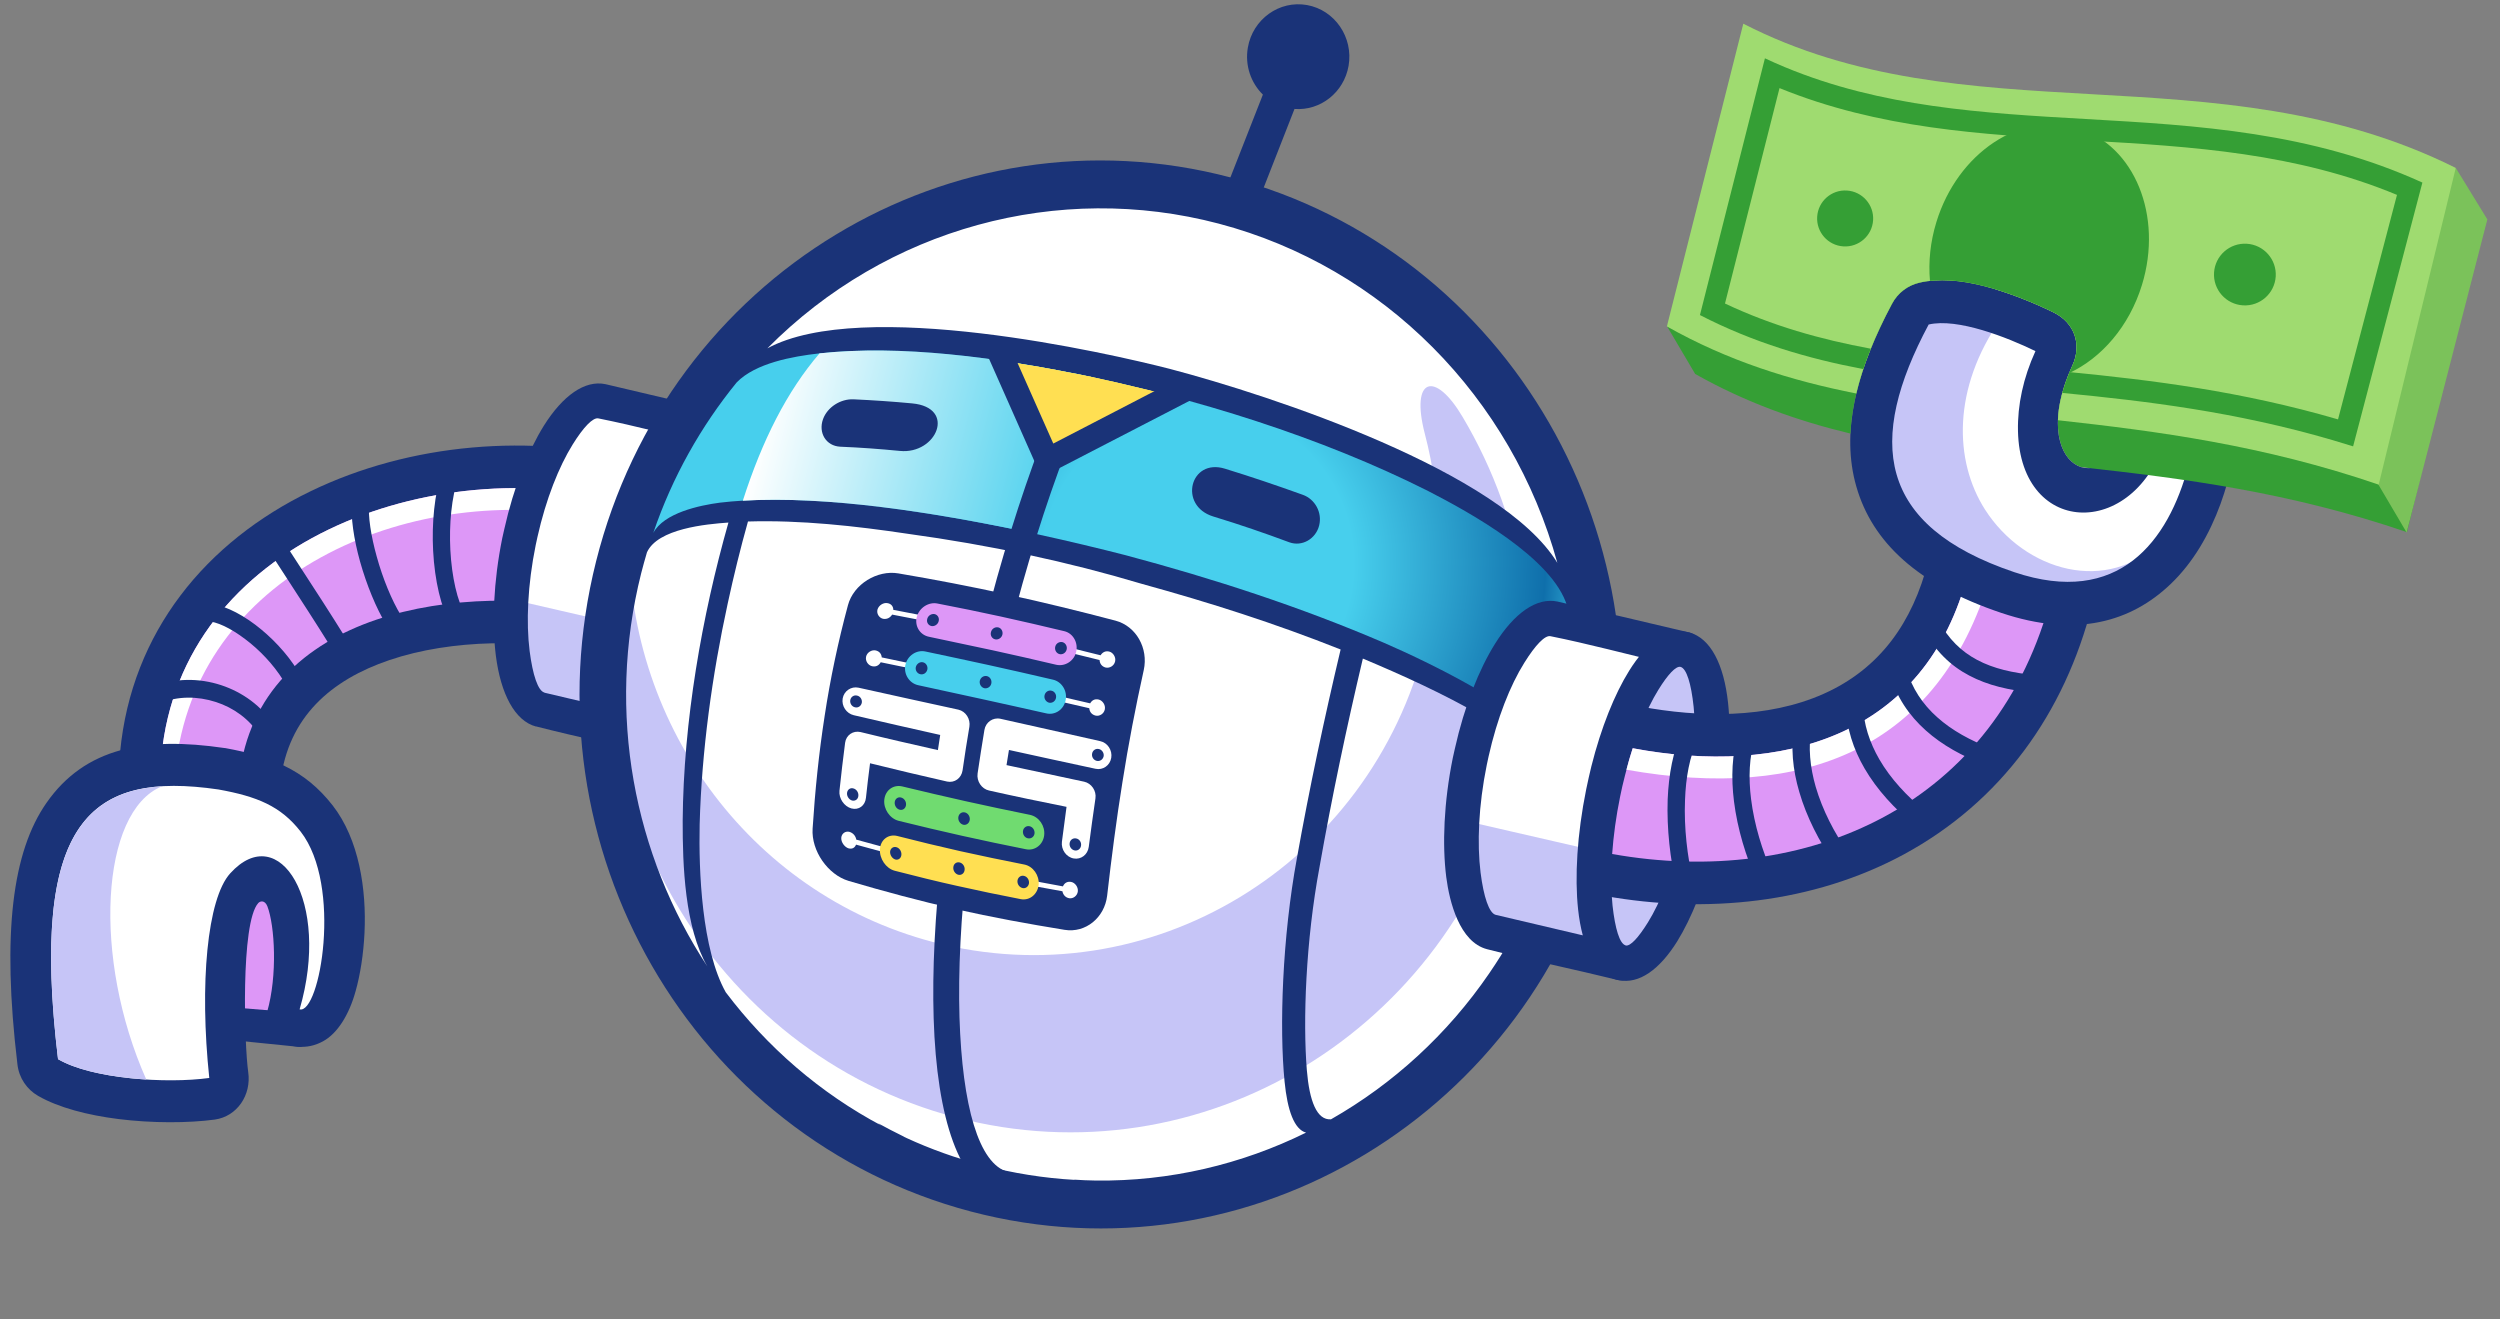 <svg width="379" height="200" viewBox="0 0 379 200" fill="none" xmlns="http://www.w3.org/2000/svg">
<rect x="0" y="0" width="379" height="200" fill="#808080" stroke="none"/>
<path fill-rule="evenodd" clip-rule="evenodd" d="M97.767 94.091L101.372 77.562C102.112 74.169 100.086 70.775 96.793 69.897C80.644 65.645 62.195 67.162 47.097 74.468C31.278 82.114 19.94 95.768 18.206 114.014C17.914 117.207 19.882 120.082 22.901 120.881L34.707 123.995C36.519 124.474 38.272 124.154 39.811 123.076C41.37 121.998 42.285 120.441 42.519 118.525C43.688 108.664 50.214 103.074 59 100.08C68.604 96.826 80.507 96.886 90.326 99.002C93.696 99.721 97.008 97.525 97.767 94.091Z" fill="#1A3378"/>
<path d="M91.612 92.694C70.163 88.062 39.285 92.335 36.265 117.747L24.479 114.632C27.538 82.273 65.312 68.26 95.235 76.145L91.612 92.694Z" fill="#DD97F7"/>
<path d="M26.759 115.251L24.479 114.632C27.538 82.273 65.312 68.26 95.235 76.145L94.495 79.479C92.819 79.099 91.027 78.7 90.384 78.56C63.091 72.951 30.655 86.146 26.759 115.251Z" fill="white"/>
<path fill-rule="evenodd" clip-rule="evenodd" d="M81.89 107.566C77.78 106.488 76.066 94.969 78.676 82.114C81.287 69.258 87.189 59.876 91.3 60.834L110.781 65.425L101.294 112.137L81.89 107.566Z" fill="white"/>
<path fill-rule="evenodd" clip-rule="evenodd" d="M81.89 107.566C78.754 106.727 77.02 99.82 77.527 90.857L104.372 97.046L101.294 112.137L81.89 107.566Z" fill="#C6C5F7"/>
<path d="M81.248 110.141C78.053 109.283 75.91 105.21 75.169 99.381C74.566 94.531 74.799 88.202 76.144 81.575L76.455 80.198C77.877 73.829 80.079 68.34 82.455 64.527C85.3 59.996 88.65 57.58 91.787 58.239C98.313 59.776 104.839 61.313 111.365 62.85C112.729 63.19 113.586 64.567 113.314 65.964L103.826 112.676C103.534 114.114 102.17 115.032 100.787 114.732C94.3 113.135 87.715 111.778 81.248 110.121V110.141ZM80.293 98.703C80.76 102.336 81.559 104.731 82.533 104.991V105.011L99.307 108.963L107.742 67.422C102.151 66.104 96.306 64.547 90.715 63.429C89.897 63.249 88.456 64.747 86.819 67.382C84.735 70.735 82.767 75.646 81.481 81.395L81.209 82.653C79.981 88.681 79.748 94.371 80.293 98.703Z" fill="#1A3378"/>
<path d="M101.3 112.151C105.427 113.24 110.895 103.659 113.514 90.753C116.132 77.846 114.909 66.501 110.782 65.412C106.655 64.324 101.187 73.904 98.569 86.811C95.951 99.718 97.174 111.063 101.3 112.151Z" fill="#DD97F7"/>
<path d="M111.424 62.85C114.638 63.708 116.625 67.661 117.229 73.37C117.736 78.201 117.385 84.569 116.022 91.276C115.768 92.554 115.496 93.692 115.262 94.71C113.801 100.499 111.775 105.49 109.632 108.983C107.021 113.175 103.943 115.411 100.904 114.752L100.709 114.712H100.651C97.456 113.854 95.469 109.901 94.845 104.192C94.339 99.361 94.69 92.993 96.053 86.286C96.326 85.008 96.579 83.87 96.832 82.852C98.294 77.063 100.3 72.073 102.463 68.579C105.073 64.387 108.151 62.171 111.19 62.81L111.365 62.85H111.424ZM112.086 73.949C111.716 70.496 111.034 68.24 110.138 68V67.98C109.437 67.841 108.229 69.138 106.826 71.434C104.956 74.448 103.164 78.9 101.839 84.19C101.566 85.308 101.313 86.386 101.118 87.364C99.872 93.532 99.521 99.301 99.989 103.613C100.359 107.067 101.04 109.322 101.956 109.562V109.582C102.638 109.722 103.846 108.424 105.268 106.128C107.138 103.114 108.911 98.662 110.236 93.373C110.528 92.255 110.762 91.177 110.956 90.218C112.223 84.03 112.554 78.281 112.086 73.949Z" fill="#1A3378"/>
<path d="M147.927 180.61C188.529 191.319 229.915 166.273 240.366 124.669C250.817 83.064 226.375 40.656 185.773 29.947C145.172 19.238 103.786 44.283 93.335 85.888C82.884 127.492 107.326 169.9 147.927 180.61Z" fill="white"/>
<path fill-rule="evenodd" clip-rule="evenodd" d="M221.746 63.229C231.156 79.079 234.565 98.683 229.695 118.066C220.11 156.234 182.141 179.231 144.873 169.389C107.625 159.568 85.203 120.661 94.807 82.493C94.963 81.814 95.157 81.116 95.352 80.457C94.67 109.043 113.217 135.353 141.406 142.799C174.232 151.443 207.681 131.201 216.116 97.585C218.844 86.745 218.649 75.826 215.999 65.745C213.798 57.241 217.538 56.103 221.746 63.229Z" fill="#C6C5F7"/>
<path fill-rule="evenodd" clip-rule="evenodd" d="M186.544 26.898C228.779 38.037 254.202 82.174 243.331 125.452C232.461 168.73 189.407 194.801 147.172 183.662C104.918 172.503 79.495 128.386 90.365 85.108C101.236 41.81 144.289 15.759 186.544 26.898ZM200.044 131.421C197.94 142.66 197.512 154.777 198.116 162.223C198.505 166.934 199.635 169.848 201.778 169.689C211.207 164.319 219.447 156.793 225.759 147.57C226.363 146.692 226.948 145.794 227.513 144.895C229.441 141.801 231.156 138.527 232.617 135.114C230.298 139.366 227.746 141.721 225.584 141.162C221.396 140.044 220.168 128.546 222.818 115.431C223.324 112.995 223.909 110.66 224.571 108.504C218.999 105.25 212.473 102.296 206.609 99.84C204.135 110.301 201.914 120.821 200.044 131.421ZM236.104 85.368C229.208 60.215 209.746 40.492 184.771 33.905C160.458 27.497 134.432 34.543 116.334 52.809C130.711 45.004 168.017 53.528 177.349 55.923C192.836 59.995 227.727 71.514 236.104 85.348V85.368ZM196.615 130.083C198.505 119.503 200.765 108.903 203.239 98.463C193.128 94.45 183.544 91.396 173.063 88.502C161.919 85.168 150.094 82.633 137.568 80.916C129.678 79.738 121.399 78.82 113.392 79.059C112.242 83.152 111.229 87.304 110.333 91.436C107.937 102.435 106.379 113.874 106.067 124.953C105.911 132.04 106.379 143.917 110.022 150.425C116.295 158.729 124.321 165.716 133.711 170.687C133.496 170.567 133.282 170.427 133.087 170.267C134.315 170.946 135.542 171.585 136.808 172.204C137.003 172.324 137.217 172.423 137.432 172.523C141.075 174.2 144.912 175.577 148.926 176.635C153.601 177.873 158.315 178.612 162.952 178.871C162.894 178.851 162.855 178.851 162.796 178.831C163.887 178.911 164.998 178.951 166.108 178.971C177.31 179.111 188.2 176.536 197.999 171.705C196.206 171.226 195.174 168.331 194.745 163.999C193.927 155.775 194.395 142.121 196.615 130.083ZM107.236 146.512C96.151 129.644 91.865 108.165 97.203 86.905C97.476 85.847 97.768 84.789 98.08 83.731C99.716 80.137 107.041 79.459 110.431 79.219C106.398 93.432 103.612 109.362 103.495 124.414C103.476 131.161 103.807 140.623 107.236 146.512Z" fill="#1A3378"/>
<path fill-rule="evenodd" clip-rule="evenodd" d="M237.604 92.015C239.104 100.359 239.201 109.083 237.721 117.846L237.662 117.806C237.253 109.901 215.824 100.06 209.804 97.445C197.122 91.995 183.972 87.723 170.647 84.17C155.14 80.197 127.243 74.049 109.125 76.205C106.086 76.604 100.651 77.742 99.034 80.796C101.937 72.272 106.281 64.607 111.677 57.979C114.541 55.025 120.23 54.027 124.087 53.588C136.652 52.21 150.737 54.206 163.517 56.742C181.108 60.355 200.122 66.184 216.525 74.448C222.779 77.662 235.403 84.589 237.584 91.895L237.604 92.015Z" fill="url(#paint0_radial_148_648)"/>
<path fill-rule="evenodd" clip-rule="evenodd" d="M155.354 80.577C141.698 77.702 125.334 75.127 112.613 75.906C115.554 66.723 119.314 59.317 124.243 53.568C136.789 52.23 150.796 54.206 163.517 56.742C164.296 56.901 165.095 57.081 165.874 57.241C159.815 65.844 156.757 75.486 155.354 80.577Z" fill="url(#paint1_linear_148_648)"/>
<path fill-rule="evenodd" clip-rule="evenodd" d="M152.685 54.845L152.822 54.865L153.621 54.985L154.439 55.105L155.237 55.245L156.056 55.384L156.874 55.504L157.692 55.644L158.51 55.803L159.329 55.943L160.166 56.103L161.004 56.263L161.822 56.422L162.66 56.582L163.517 56.742L164.666 56.981L165.816 57.221L166.985 57.48L168.154 57.74L169.322 57.999L170.491 58.279L171.66 58.558L172.829 58.838L174.017 59.117L175.186 59.417L176.355 59.716L177.154 59.936L158.705 69.338L152.685 54.845Z" fill="#FFDF52"/>
<path fill-rule="evenodd" clip-rule="evenodd" d="M152.685 54.845L152.822 54.865L153.621 54.985L154.439 55.105L155.237 55.245L156.056 55.384L156.874 55.504L157.692 55.644L158.51 55.803L159.329 55.943L160.166 56.103L161.004 56.263L161.822 56.422L162.66 56.582L163.517 56.742L164.666 56.981L165.816 57.221L166.985 57.48L168.154 57.74L169.322 57.999L170.491 58.279L171.66 58.558L172.829 58.838L174.017 59.117L175.186 59.417L176.355 59.716L177.154 59.936L158.705 69.338L152.685 54.845Z" fill="#FFDF52"/>
<path d="M152.841 177.674C153.893 177.953 154.517 179.071 154.244 180.149C153.971 181.227 152.9 181.866 151.848 181.606C145.477 179.909 142.01 169.629 141.542 154.378C141.094 139.885 143.198 120.621 147.99 100.02C148.438 98.044 148.848 96.327 149.198 94.93C151.731 84.889 154.653 75.526 157.789 67.222L161.647 68.24C158.491 76.504 155.549 85.867 153.036 95.928C152.549 97.864 152.14 99.541 151.809 100.978C147.114 121.22 145.029 140.104 145.458 154.258C145.886 167.633 148.361 176.496 152.841 177.674Z" fill="#1A3378"/>
<path fill-rule="evenodd" clip-rule="evenodd" d="M138.951 117.268C144.484 118.525 150.016 119.803 155.549 121.06C157.965 121.619 157.224 125.891 154.828 125.332C149.296 124.075 143.763 122.797 138.23 121.54C135.815 120.981 136.555 116.709 138.951 117.268Z" fill="#1A3378"/>
<path fill-rule="evenodd" clip-rule="evenodd" d="M140.646 108.285C146.237 109.522 151.828 110.76 157.419 112.018C159.835 112.537 159.095 116.808 156.698 116.269C151.107 115.032 145.516 113.794 139.925 112.556C137.529 112.018 138.25 107.766 140.646 108.285Z" fill="#1A3378"/>
<path fill-rule="evenodd" clip-rule="evenodd" d="M142.243 99.281L159.173 102.915C161.588 103.434 160.867 107.706 158.452 107.187L141.523 103.553C139.107 103.034 139.828 98.762 142.243 99.281Z" fill="#1A3378"/>
<path fill-rule="evenodd" clip-rule="evenodd" d="M136.419 68.36C133.36 68.06 130.34 67.841 127.399 67.721C125.217 67.621 124.029 65.605 124.769 63.549C125.431 61.712 127.438 60.455 129.386 60.535C132.366 60.674 135.328 60.874 138.269 61.153C145.049 61.772 142.01 68.919 136.419 68.36Z" fill="#1A3378"/>
<path fill-rule="evenodd" clip-rule="evenodd" d="M197.492 75.007C199.362 75.666 200.473 77.702 199.986 79.659C199.479 81.695 197.395 82.912 195.466 82.214C191.648 80.796 188.122 79.579 183.933 78.301C178.595 76.664 180.407 69.418 185.706 71.055C189.778 72.312 193.382 73.53 197.492 75.007Z" fill="#1A3378"/>
<path fill-rule="evenodd" clip-rule="evenodd" d="M169.108 94.091C163.653 92.654 158.199 91.317 152.705 90.119C147.231 88.921 141.717 87.863 136.185 86.925C132.99 86.386 129.405 88.542 128.548 91.756C127.068 97.265 125.879 102.855 125.022 108.504C124.145 114.153 123.561 119.863 123.191 125.632C122.977 128.986 125.509 132.599 128.626 133.537C134.022 135.134 139.458 136.591 144.912 137.829C150.387 139.067 155.88 140.065 161.393 140.963C164.588 141.482 167.452 139.106 167.842 135.793C168.504 130.024 169.244 124.274 170.16 118.585C171.056 112.876 172.147 107.207 173.394 101.577C174.115 98.303 172.264 94.93 169.108 94.091Z" fill="#1A3378"/>
<path fill-rule="evenodd" clip-rule="evenodd" d="M139.886 93.313C138.406 93.013 136.925 92.734 135.425 92.454C135.425 91.955 135.133 91.536 134.548 91.436C133.944 91.316 133.224 91.756 133.029 92.394C132.853 93.053 133.301 93.692 133.886 93.812C134.49 93.912 134.957 93.632 135.25 93.173C136.73 93.452 138.211 93.752 139.691 94.031C139.769 93.792 139.828 93.552 139.886 93.313ZM134.353 128.526C132.853 128.127 131.334 127.708 129.814 127.289C129.717 126.75 129.366 126.29 128.782 126.111C128.197 125.951 127.593 126.33 127.535 127.009C127.496 127.708 128.061 128.426 128.626 128.606C129.21 128.766 129.6 128.506 129.775 128.047C131.295 128.466 132.795 128.886 134.314 129.285C134.334 129.045 134.334 128.786 134.353 128.526ZM138.133 100.599C136.652 100.28 135.172 99.98 133.672 99.661C133.633 99.142 133.321 98.722 132.737 98.603C132.152 98.483 131.431 98.902 131.295 99.561C131.159 100.22 131.626 100.878 132.211 100.998C132.814 101.138 133.263 100.858 133.516 100.399C135.016 100.699 136.496 101.018 137.977 101.318C138.035 101.078 138.094 100.838 138.133 100.599Z" fill="white"/>
<path fill-rule="evenodd" clip-rule="evenodd" d="M156.737 133.557C158.218 133.836 159.679 134.096 161.14 134.375C161.354 133.876 161.783 133.597 162.367 133.697C162.952 133.796 163.478 134.455 163.4 135.134C163.322 135.813 162.679 136.272 162.095 136.172C161.51 136.072 161.16 135.633 161.062 135.114C159.601 134.854 158.121 134.595 156.659 134.315C156.679 134.076 156.698 133.816 156.737 133.557ZM162.406 98.243C163.887 98.603 165.368 98.982 166.848 99.341C167.121 98.902 167.588 98.623 168.173 98.782C168.738 98.922 169.205 99.621 169.049 100.28C168.894 100.958 168.192 101.338 167.608 101.198C167.023 101.038 166.731 100.599 166.692 100.06C165.212 99.701 163.731 99.341 162.231 98.962C162.29 98.722 162.348 98.483 162.406 98.243ZM160.789 105.59C162.29 105.929 163.79 106.288 165.27 106.628C165.523 106.168 165.971 105.909 166.556 106.049C167.14 106.188 167.627 106.867 167.491 107.546C167.355 108.225 166.673 108.624 166.088 108.484C165.504 108.344 165.173 107.905 165.134 107.366C163.634 107.007 162.134 106.668 160.634 106.328C160.692 106.069 160.731 105.829 160.789 105.59Z" fill="white"/>
<path fill-rule="evenodd" clip-rule="evenodd" d="M161.686 122.318C161.452 124.095 161.218 125.851 160.984 127.628C160.848 128.806 161.647 129.944 162.777 130.143C163.887 130.343 164.9 129.564 165.056 128.386C165.368 125.931 165.718 123.476 166.069 121.04C166.244 119.883 165.465 118.745 164.355 118.505C162.387 118.086 160.439 117.667 158.471 117.247C156.523 116.828 154.556 116.409 152.588 115.99C152.705 115.231 152.822 114.453 152.958 113.694C155.14 114.173 157.341 114.652 159.523 115.131C161.705 115.591 163.907 116.07 166.088 116.549C167.199 116.788 168.27 116.05 168.465 114.892C168.66 113.754 167.92 112.596 166.79 112.357C164.277 111.778 161.744 111.219 159.231 110.66C156.698 110.081 154.185 109.522 151.653 108.963C150.523 108.724 149.432 109.482 149.237 110.66C148.867 112.856 148.536 115.052 148.205 117.247C148.029 118.445 148.828 119.603 149.939 119.843C151.887 120.282 153.854 120.701 155.822 121.12C157.77 121.519 159.738 121.919 161.686 122.318ZM166.595 113.554C167.062 113.654 167.394 114.153 167.316 114.632C167.218 115.131 166.77 115.451 166.283 115.351C165.796 115.251 165.465 114.752 165.562 114.253C165.64 113.754 166.108 113.435 166.595 113.554ZM163.147 127.109C163.614 127.189 163.965 127.668 163.887 128.187C163.829 128.686 163.381 129.025 162.913 128.925C162.426 128.826 162.095 128.347 162.153 127.848C162.212 127.328 162.66 127.009 163.147 127.109Z" fill="white"/>
<path fill-rule="evenodd" clip-rule="evenodd" d="M156.172 123.536C152.939 122.877 149.685 122.198 146.471 121.48C143.237 120.761 140.023 120.002 136.789 119.224C135.444 118.905 134.217 119.783 134.061 121.22C133.905 122.637 134.899 124.095 136.224 124.434C139.438 125.233 142.652 125.991 145.867 126.71C149.081 127.428 152.315 128.107 155.53 128.746C156.874 129.025 158.121 128.067 158.296 126.65C158.471 125.213 157.517 123.835 156.172 123.536ZM136.594 120.901C136.126 120.781 135.698 121.1 135.639 121.599C135.581 122.118 135.912 122.637 136.399 122.757C136.886 122.877 137.295 122.538 137.354 122.039C137.412 121.52 137.081 121.021 136.594 120.901ZM156.075 125.253C155.588 125.153 155.14 125.492 155.082 125.991C155.023 126.51 155.354 127.009 155.841 127.089C156.328 127.189 156.776 126.85 156.835 126.35C156.893 125.831 156.543 125.352 156.075 125.253ZM146.257 123.157C145.789 123.057 145.341 123.376 145.282 123.895C145.224 124.414 145.555 124.913 146.042 125.033C146.51 125.133 146.958 124.793 147.016 124.274C147.075 123.775 146.744 123.256 146.257 123.157Z" fill="#70DB70"/>
<path fill-rule="evenodd" clip-rule="evenodd" d="M159.621 103.034C156.406 102.276 153.192 101.557 149.958 100.839C146.744 100.14 143.51 99.441 140.276 98.763C138.932 98.483 137.568 99.401 137.256 100.799C136.964 102.196 137.841 103.573 139.185 103.873C142.438 104.572 145.672 105.27 148.906 105.989C152.14 106.688 155.374 107.426 158.608 108.145C159.952 108.464 161.276 107.566 161.549 106.149C161.841 104.751 160.965 103.334 159.621 103.034ZM139.906 100.399C139.438 100.3 138.951 100.639 138.834 101.138C138.737 101.637 139.048 102.116 139.535 102.216C140.023 102.316 140.471 101.996 140.587 101.497C140.685 100.998 140.393 100.499 139.906 100.399ZM159.406 104.711C158.939 104.592 158.452 104.911 158.354 105.41C158.237 105.909 158.569 106.408 159.036 106.528C159.523 106.628 159.991 106.308 160.088 105.809C160.186 105.31 159.893 104.811 159.406 104.711ZM149.607 102.495C149.12 102.396 148.653 102.715 148.536 103.214C148.438 103.713 148.75 104.212 149.218 104.332C149.705 104.432 150.192 104.112 150.289 103.593C150.387 103.094 150.075 102.595 149.607 102.495Z" fill="#47CFED"/>
<path fill-rule="evenodd" clip-rule="evenodd" d="M161.354 95.688C158.16 94.93 154.965 94.171 151.75 93.472C148.555 92.774 145.341 92.115 142.127 91.496C140.782 91.217 139.36 92.135 138.99 93.512C138.62 94.89 139.458 96.247 140.802 96.527C144.036 97.205 147.25 97.884 150.484 98.583C153.698 99.281 156.913 100.02 160.127 100.779C161.471 101.078 162.835 100.2 163.147 98.822C163.478 97.425 162.679 96.008 161.354 95.688ZM141.678 93.093C141.191 93.013 140.685 93.333 140.568 93.832C140.432 94.331 140.724 94.81 141.211 94.91C141.678 94.99 142.185 94.67 142.302 94.171C142.438 93.672 142.146 93.193 141.678 93.093ZM161.062 97.345C160.575 97.245 160.088 97.545 159.971 98.044C159.854 98.543 160.147 99.042 160.614 99.162C161.101 99.281 161.588 98.962 161.705 98.463C161.822 97.964 161.53 97.465 161.062 97.345ZM151.322 95.109C150.835 95.01 150.348 95.329 150.231 95.828C150.094 96.327 150.387 96.826 150.874 96.926C151.341 97.026 151.848 96.706 151.965 96.207C152.081 95.708 151.789 95.209 151.322 95.109Z" fill="#DD97F7"/>
<path fill-rule="evenodd" clip-rule="evenodd" d="M155.276 131.061C152.062 130.423 148.828 129.764 145.614 129.045C142.419 128.327 139.204 127.548 136.009 126.73C134.685 126.41 133.496 127.288 133.399 128.726C133.302 130.163 134.295 131.64 135.62 132C138.795 132.818 141.99 133.617 145.166 134.315C148.36 135.034 151.555 135.693 154.75 136.311C156.095 136.571 157.302 135.573 157.458 134.136C157.595 132.718 156.621 131.321 155.276 131.061ZM135.873 128.426C135.406 128.307 134.977 128.626 134.938 129.125C134.918 129.644 135.269 130.163 135.737 130.303C136.204 130.423 136.613 130.103 136.652 129.584C136.691 129.065 136.36 128.546 135.873 128.426ZM155.218 132.778C154.731 132.678 154.302 133.018 154.244 133.537C154.205 134.056 154.556 134.535 155.043 134.635C155.51 134.734 155.939 134.375 155.997 133.876C156.036 133.357 155.705 132.878 155.218 132.778ZM145.458 130.742C144.99 130.642 144.562 130.962 144.523 131.481C144.464 132 144.834 132.519 145.302 132.618C145.769 132.718 146.198 132.379 146.237 131.86C146.295 131.341 145.945 130.842 145.458 130.742Z" fill="#FFDF52"/>
<path fill-rule="evenodd" clip-rule="evenodd" d="M145.302 107.586C142.769 107.047 140.256 106.488 137.724 105.929C135.211 105.37 132.678 104.811 130.146 104.252C129.035 104.013 127.944 104.751 127.749 105.889C127.555 107.027 128.314 108.165 129.425 108.424C131.607 108.943 133.808 109.442 135.99 109.941C138.172 110.44 140.354 110.94 142.536 111.419C142.419 112.197 142.302 112.956 142.185 113.714C140.217 113.275 138.269 112.816 136.321 112.377C134.354 111.918 132.405 111.459 130.457 110.979C129.327 110.72 128.275 111.439 128.12 112.596C127.808 115.012 127.516 117.447 127.262 119.883C127.146 121.06 127.983 122.258 129.074 122.558C130.185 122.857 131.159 122.138 131.276 120.961C131.47 119.204 131.665 117.447 131.899 115.711C133.847 116.19 135.795 116.669 137.743 117.128C139.691 117.587 141.64 118.046 143.588 118.485C144.718 118.725 145.75 117.966 145.925 116.789C146.237 114.573 146.588 112.377 146.958 110.181C147.153 109.003 146.412 107.845 145.302 107.586ZM129.366 119.523C128.899 119.384 128.47 119.703 128.412 120.202C128.353 120.701 128.704 121.22 129.172 121.36C129.659 121.48 130.087 121.16 130.126 120.661C130.185 120.162 129.853 119.643 129.366 119.523ZM129.931 105.45C129.444 105.33 128.977 105.65 128.899 106.149C128.821 106.628 129.133 107.127 129.62 107.227C130.107 107.346 130.555 107.027 130.652 106.528C130.73 106.049 130.418 105.55 129.931 105.45Z" fill="white"/>
<path fill-rule="evenodd" clip-rule="evenodd" d="M226.09 141.282C221.902 140.184 220.168 128.506 222.818 115.431C225.467 102.376 231.467 92.854 235.636 93.832L255.429 98.483L245.805 145.933L226.09 141.282Z" fill="white"/>
<path fill-rule="evenodd" clip-rule="evenodd" d="M226.09 141.282C222.896 140.444 221.123 133.417 221.649 124.334L248.903 130.602L245.805 145.933L226.09 141.282Z" fill="#C6C5F7"/>
<path d="M219.253 132.978C218.629 128.047 218.882 121.619 220.246 114.892L220.558 113.495C221.999 107.027 224.24 101.437 226.655 97.585C229.539 92.973 232.948 90.518 236.123 91.197C242.766 92.734 249.39 94.311 256.014 95.868C257.416 96.207 258.273 97.605 257.981 99.042L248.377 146.472C248.065 147.93 246.682 148.868 245.26 148.569C238.675 146.952 231.993 145.574 225.428 143.897C221.259 142.799 219.74 136.731 219.253 132.978ZM224.454 132.279C224.922 135.972 225.74 138.408 226.733 138.687L243.779 142.7L252.332 100.519C246.663 99.182 240.721 97.585 235.052 96.447C234.214 96.267 232.753 97.804 231.097 100.459C228.954 103.873 226.967 108.863 225.662 114.712L225.389 115.99C224.142 122.118 223.909 127.888 224.454 132.279Z" fill="#1A3378"/>
<path d="M245.796 145.949C249.988 147.055 255.543 137.323 258.203 124.212C260.862 111.102 259.62 99.577 255.428 98.471C251.236 97.366 245.681 107.098 243.021 120.208C240.362 133.319 241.604 144.844 245.796 145.949Z" fill="#C6C5F7"/>
<path d="M256.072 95.868C259.345 96.746 261.351 100.759 261.975 106.568C262.501 111.478 262.131 117.926 260.747 124.753C260.494 126.051 260.222 127.209 259.968 128.227C258.488 134.116 256.442 139.186 254.26 142.719C251.591 146.991 248.474 149.247 245.377 148.588L245.202 148.548H245.143C241.89 147.69 239.864 143.658 239.24 137.869C238.714 132.958 239.084 126.49 240.468 119.663C240.74 118.365 240.994 117.208 241.247 116.189C242.727 110.301 244.773 105.23 246.974 101.697C249.624 97.425 252.741 95.169 255.838 95.828L256.014 95.868H256.072ZM256.754 107.146C256.384 103.633 255.682 101.337 254.767 101.098C254.065 100.938 252.838 102.256 251.397 104.591C249.507 107.646 247.695 112.177 246.351 117.547C246.059 118.685 245.805 119.763 245.611 120.761C244.344 127.029 243.994 132.878 244.461 137.29C244.851 140.783 245.533 143.079 246.448 143.318V143.338C247.169 143.478 248.377 142.16 249.819 139.845C251.728 136.771 253.52 132.239 254.864 126.889C255.156 125.731 255.41 124.653 255.604 123.655C256.89 117.387 257.221 111.538 256.754 107.146Z" fill="#1A3378"/>
<path fill-rule="evenodd" clip-rule="evenodd" d="M243.331 135.832C258.546 138.547 274.813 136.99 288.625 129.524C303.353 121.539 312.996 108.165 317.165 91.736C317.613 90.019 317.379 88.362 316.503 86.825C315.626 85.308 314.321 84.31 312.645 83.85L299.963 80.517C296.612 79.638 293.164 81.695 292.307 85.128C289.969 94.311 285.021 101.377 276.449 105.19C267.936 108.983 257.63 108.783 248.65 107.107C245.533 106.508 244.461 108.484 243.487 111.558C243 113.035 242.571 114.553 242.201 116.07C241.909 117.227 241.636 118.405 241.383 119.583C240.74 122.717 240.292 125.931 240.058 129.145C239.825 132.459 240.117 135.253 243.331 135.832Z" fill="#1A3378"/>
<path d="M247.52 113.435C269.904 117.647 291.995 111.898 298.385 86.765L311.067 90.099C302.885 122.258 273.761 134.715 244.403 129.465C244.598 126.75 244.987 123.795 245.611 120.761C245.805 119.763 246.059 118.685 246.351 117.547C246.702 116.11 247.091 114.732 247.52 113.435Z" fill="#DD97F7"/>
<path d="M247.52 113.435C269.904 117.647 291.995 111.898 298.385 86.765L301.658 87.624C293.846 113.515 273.586 121.5 246.565 116.689C246.857 115.571 247.189 114.473 247.52 113.435Z" fill="white"/>
<path d="M149.607 53.648C149.198 52.689 149.607 51.572 150.523 51.152C151.439 50.713 152.53 51.132 152.958 52.09L159.679 67.242L179.18 57.141C180.076 56.682 181.186 57.061 181.634 57.979C182.102 58.918 181.732 60.036 180.816 60.515L159.543 71.514C158.627 71.953 157.536 71.534 157.108 70.576L149.607 53.648Z" fill="#1A3378"/>
<path fill-rule="evenodd" clip-rule="evenodd" d="M45.558 156.334L24.051 154.158L22.921 130.842L28.453 126.25L46.376 129.464C47.019 134.754 48.188 145.973 45.558 156.334Z" fill="#DD97F7"/>
<path d="M43.824 153.419L26.272 151.982L25.298 131.94L29.096 128.786L44.272 131.501C44.545 134.036 44.837 137.37 44.876 141.023C44.915 144.995 44.72 149.088 43.824 153.419ZM23.837 156.533L45.344 158.709C46.454 158.829 47.896 156.713 48.188 155.555C49.552 150.165 51.305 145.834 51.266 140.883C51.227 135.932 49.006 131.84 48.694 129.185C48.578 128.167 47.818 127.309 46.785 127.129L28.96 123.935C28.298 123.775 27.577 123.935 26.992 124.394L21.46 128.985C20.895 129.445 20.544 130.163 20.603 130.962L21.733 154.118C21.713 155.356 22.609 156.414 23.837 156.533Z" fill="#1A3378"/>
<path fill-rule="evenodd" clip-rule="evenodd" d="M34.454 165.516C32.817 149.946 31.941 139.785 35.759 135.593C43.863 126.65 41.37 145.454 44.603 155.475C51.169 154.517 54.363 133.597 47.389 124.654C44.097 120.422 40.181 118.825 33.752 117.667C12.654 114.593 2.427 122.617 7.18 162.382C12.752 165.636 27.323 166.495 34.454 165.516Z" fill="white"/>
<path fill-rule="evenodd" clip-rule="evenodd" d="M39.148 136.91C39.421 136.591 40.142 136.411 40.532 137.389C41.662 140.324 42.09 147.89 40.493 153.419C39.499 156.793 40.551 157.432 43.824 158.43C44.253 158.55 44.662 158.629 45.09 158.669C46.454 158.809 47.759 158.53 48.986 157.851C51.149 156.673 52.922 153.858 53.915 150.245C54.597 147.83 55.104 144.696 55.26 141.402C55.571 134.834 54.441 127.249 50.428 122.098C48.305 119.383 45.967 117.487 43.084 116.09C40.493 114.832 37.629 114.053 34.181 113.415L33.986 113.395C22.005 111.638 12.888 113.335 7.044 121.719C1.901 129.085 0.264 141.442 2.641 161.344C2.875 163.44 4.102 165.177 5.777 166.135C8.894 167.932 13.355 169.07 17.973 169.649C23.057 170.287 28.57 170.267 32.564 169.728C35.954 169.249 38.136 165.995 37.629 162.522C37.045 158.39 36.46 139.885 39.148 136.91ZM31.726 163.42C30.226 149.167 31.415 136.232 34.902 132.399C42.324 124.214 50.194 136.651 45.422 153.02C48.499 153.799 51.948 134.235 45.577 126.071C42.558 122.198 38.973 120.741 33.109 119.683C13.803 116.868 4.453 124.194 8.797 160.566C13.901 163.56 25.2 164.319 31.726 163.42Z" fill="#1A3378"/>
<path fill-rule="evenodd" clip-rule="evenodd" d="M24.557 119.204C11.154 120.002 5.154 130.063 8.797 160.566C11.836 162.342 17.076 163.341 22.18 163.66C13.998 145.295 15.206 122.997 24.557 119.204Z" fill="#C6C5F7"/>
<path fill-rule="evenodd" clip-rule="evenodd" d="M332.224 41.091C323.944 36.639 311.691 35.442 300.742 35.482C301.307 47.918 300.294 62.311 296.515 74.668L325.366 82.952C327.548 78.181 331.6 51.671 332.224 41.091Z" fill="#DD97F7"/>
<path fill-rule="evenodd" clip-rule="evenodd" d="M333.685 38.596C329.243 36.26 324.392 34.304 319.347 33.026C314.106 31.689 308.496 30.99 302.496 31.01C298.989 31.03 296.963 33.725 297.002 37.318C297.138 46.561 293.612 63.988 290.865 72.931C289.813 76.385 291.235 79.798 294.606 80.896C294.801 80.956 294.995 80.996 295.19 81.036L323.633 89.22C326.672 90.119 329.828 88.562 331.113 85.727C332.36 82.992 333.666 76.524 334.756 69.238C336.042 60.634 335.672 50.893 336.023 45.044C336.198 42.189 333.568 42.049 333.685 38.596ZM331.133 44.525C322.834 40.073 313.464 37.478 302.496 37.518C303.061 49.955 300.294 62.311 296.515 74.668L325.367 82.952C327.548 78.181 330.49 55.125 331.133 44.525Z" fill="#1A3378"/>
<path fill-rule="evenodd" clip-rule="evenodd" d="M311.048 51.531C309.022 55.963 308.963 60.075 309.041 64.387C309.431 82.433 322.737 76.484 326.633 63.888C328.016 59.397 329.009 49.575 329.419 42.468C329.516 40.852 331.23 40.532 333.023 42.828C337.971 45.543 339.393 100.719 304.814 89.081C281.884 81.375 280.268 67.202 290.573 47.938C295.365 46.82 306.314 49.216 311.048 51.531Z" fill="white"/>
<path fill-rule="evenodd" clip-rule="evenodd" d="M327.782 81.854C327.354 83.791 341.497 74.728 321.276 90.378C316.736 93.872 306.158 90.538 303.801 89.739C299.145 88.182 289.599 86.386 286.482 80.337C278.456 64.826 284.3 38.696 303.294 48.377C295.989 58.838 296.203 69.857 300.937 77.263C306.898 86.565 319.522 90.338 327.782 81.854Z" fill="#C6C5F7"/>
<path fill-rule="evenodd" clip-rule="evenodd" d="M308.574 53.228C306.723 57.281 305.846 61.393 305.924 65.325C306.275 81.794 324.354 81.794 328.542 65.545C329.847 60.455 331.055 52.789 331.133 44.525C335.633 47.02 336.938 97.345 305.379 86.745C284.476 79.698 282.995 66.783 292.385 49.196C296.768 48.178 304.268 51.132 308.574 53.228ZM314.165 55.444C315.665 52.21 314.477 48.896 311.321 47.359C308.515 45.982 304.502 44.305 300.606 43.327C297.275 42.489 293.904 42.169 291.002 42.848C289.268 43.247 287.709 44.365 286.813 46.082C281.32 56.382 279.079 65.605 281.417 73.749C283.833 82.194 290.729 88.661 303.392 92.913C314.769 96.746 323.087 94.251 329.048 88.562C332.477 85.288 334.932 81.036 336.627 76.404C338.205 72.053 339.14 67.362 339.568 62.95C340.289 55.544 339.101 48.337 337.445 43.626C336.295 40.352 334.386 38.037 331.172 37.997C327.665 37.957 325.367 38.197 325.328 41.81C325.269 47.958 324.198 57.939 322.639 64.008C319.366 76.684 307.015 71.015 314.165 55.444Z" fill="#1A3378"/>
<path d="M185.178 30.337L191.453 14.342C189.641 12.565 188.706 9.93 189.174 7.215C189.914 2.903 193.946 0.009 198.154 0.767C202.362 1.526 205.187 5.658 204.447 9.97C203.746 14.022 200.161 16.817 196.245 16.517L190.068 32.293L185.178 30.337Z" fill="#1A3378"/>
<path d="M257.377 112.137C257.689 111.479 257.436 110.68 256.773 110.341C256.13 110.021 255.351 110.281 255.02 110.94C253.617 113.834 252.974 117.467 252.819 121.2C252.663 125.692 253.228 130.343 254.085 134.036C254.241 134.755 254.961 135.214 255.663 135.034C256.364 134.874 256.793 134.136 256.637 133.417C255.819 129.924 255.273 125.512 255.449 121.3C255.565 117.926 256.13 114.673 257.377 112.137ZM266.046 111.998C266.28 111.299 265.91 110.54 265.228 110.301C264.546 110.081 263.806 110.441 263.572 111.159C262.54 114.293 262.423 117.886 262.871 121.48C263.397 125.692 264.702 129.924 266.28 133.417C266.572 134.096 267.352 134.395 267.994 134.076C268.657 133.776 268.949 132.978 268.657 132.299C267.176 129.025 265.949 125.053 265.462 121.14C265.053 117.906 265.17 114.732 266.046 111.998ZM274.618 110.401C274.754 109.662 274.287 108.963 273.586 108.824C272.865 108.684 272.183 109.163 272.046 109.882C271.423 113.195 271.774 116.669 272.767 120.042C273.878 123.875 275.806 127.608 278.027 130.782C278.456 131.381 279.274 131.501 279.858 131.082C280.443 130.642 280.579 129.804 280.151 129.205C278.086 126.271 276.293 122.817 275.261 119.284C274.404 116.309 274.092 113.255 274.618 110.401ZM282.43 106.847C282.391 106.109 281.787 105.53 281.066 105.55C280.345 105.57 279.781 106.189 279.819 106.927C279.917 110.381 280.969 113.575 282.664 116.489C284.553 119.743 287.242 122.638 290.261 125.113C290.826 125.572 291.645 125.472 292.093 124.893C292.541 124.314 292.463 123.456 291.898 122.997C289.093 120.721 286.618 118.066 284.904 115.112C283.443 112.576 282.508 109.802 282.43 106.847ZM288.956 101.318C288.742 100.619 288.021 100.2 287.32 100.419C286.638 100.639 286.229 101.398 286.443 102.096C287.495 105.65 289.404 108.464 291.956 110.74C294.45 112.976 297.547 114.673 301.035 115.99C301.716 116.25 302.457 115.91 302.71 115.212C302.963 114.513 302.632 113.754 301.95 113.495C298.736 112.277 295.911 110.74 293.671 108.724C291.489 106.787 289.852 104.352 288.956 101.318ZM293.885 94.091C293.534 93.453 292.736 93.213 292.112 93.572C291.469 93.932 291.255 94.75 291.606 95.409C293.378 98.663 295.677 100.918 298.541 102.416C301.327 103.893 304.6 104.671 308.418 105.011C309.139 105.071 309.762 104.532 309.821 103.793C309.879 103.054 309.353 102.416 308.632 102.356C305.165 102.036 302.203 101.358 299.729 100.04C297.333 98.763 295.385 96.886 293.885 94.091Z" fill="#1A3378"/>
<path d="M39.382 111.498C39.772 112.117 40.59 112.297 41.194 111.898C41.798 111.498 41.973 110.68 41.584 110.041C39.694 107.007 36.733 104.931 33.538 103.873C30.148 102.755 26.466 102.795 23.408 104.092C22.745 104.372 22.414 105.15 22.706 105.849C22.979 106.528 23.739 106.847 24.401 106.568C26.895 105.53 29.915 105.51 32.739 106.428C35.389 107.286 37.824 109.003 39.382 111.498ZM58.571 94.73C58.961 95.369 59.76 95.549 60.383 95.149C60.987 94.77 61.162 93.931 60.792 93.313C59.39 91.017 58.026 87.703 57.11 84.37C56.253 81.295 55.766 78.281 55.961 76.165C56.019 75.426 55.493 74.768 54.773 74.708C54.071 74.628 53.428 75.167 53.35 75.906C53.136 78.381 53.643 81.754 54.578 85.108C55.571 88.641 57.032 92.235 58.571 94.73ZM50.019 97.864C50.409 98.483 51.208 98.663 51.811 98.283C52.435 97.884 52.61 97.046 52.221 96.427C50.35 93.412 47.701 89.3 45.753 86.326C44.662 84.649 43.746 83.232 43.123 82.273C42.733 81.635 41.934 81.455 41.331 81.854C40.707 82.254 40.532 83.092 40.921 83.711C41.447 84.529 42.422 86.026 43.59 87.823C45.441 90.678 48.013 94.63 50.019 97.864ZM42.967 103.174C43.357 103.793 44.175 103.973 44.779 103.573C45.383 103.194 45.558 102.356 45.168 101.737C43.474 98.982 41.097 96.527 38.701 94.71C36.11 92.754 33.402 91.536 31.376 91.496C30.655 91.476 30.051 92.075 30.031 92.814C30.031 93.552 30.596 94.151 31.317 94.171C32.817 94.191 34.98 95.229 37.162 96.886C39.324 98.503 41.447 100.719 42.967 103.174ZM68.332 94.63C68.721 95.269 69.52 95.449 70.143 95.069C70.747 94.67 70.942 93.852 70.552 93.213C69.325 91.177 68.487 87.444 68.273 83.371C68.078 79.519 68.429 75.426 69.52 72.192C69.754 71.494 69.383 70.735 68.702 70.496C68.02 70.256 67.279 70.615 67.046 71.314C65.838 74.907 65.448 79.359 65.662 83.491C65.896 88.003 66.87 92.215 68.332 94.63Z" fill="#1A3378"/>
<path fill-rule="evenodd" clip-rule="evenodd" d="M321.314 21.48C303.226 20.456 285.421 19.449 268.571 10.797L252.728 49.475L256.987 56.691C264.648 61.015 272.468 63.792 280.529 65.731C280.814 59.687 283.05 53.137 286.813 46.082C287.709 44.365 289.268 43.247 291.002 42.848C293.904 42.169 297.275 42.489 300.606 43.327C304.502 44.305 308.515 45.982 311.321 47.359C314.477 48.897 315.665 52.21 314.165 55.444C310.117 64.259 312.32 69.9 315.586 70.837C330.839 72.508 347.138 74.595 364.897 80.678L376.581 32.662C358.333 23.575 339.677 22.519 321.314 21.48Z" fill="#359F35"/>
<path d="M364.847 80.728L360.546 73.433L360.191 44.036L372.3 25.463L377.082 33.263L364.847 80.728Z" fill="#7BC25A"/>
<path fill-rule="evenodd" clip-rule="evenodd" d="M317.027 14.275C298.939 13.252 281.135 12.244 264.285 3.592L252.7 49.487C261.99 54.729 271.513 57.698 281.416 59.655C282.435 55.36 284.278 50.836 286.813 46.082C287.709 44.365 289.268 43.247 291.002 42.848C293.904 42.169 297.275 42.489 300.606 43.327C304.502 44.305 308.515 45.982 311.321 47.359C314.477 48.897 315.665 52.21 314.165 55.444C312.698 58.64 312.052 61.418 311.98 63.707C327.037 65.366 343.115 67.48 360.61 73.473L372.294 25.457C354.046 16.37 335.39 15.314 317.027 14.275Z" fill="#9FDB70"/>
<path fill-rule="evenodd" clip-rule="evenodd" d="M257.711 47.763L267.562 8.841C268.564 9.311 269.57 9.755 270.579 10.174C285.254 16.273 300.629 17.152 316.233 18.044C333.164 19.013 350.365 19.996 367.234 27.678L356.731 67.667C355.687 67.338 354.65 67.023 353.618 66.721C338.896 62.414 325.358 60.8 312.642 59.566C312.915 58.57 313.277 57.517 313.741 56.41C326.259 57.637 339.773 59.297 354.443 63.579L363.382 29.544C348.07 23.191 332.428 22.224 316.427 21.308L315.792 21.272C300.51 20.398 284.835 19.503 269.774 13.355L261.508 46.014C268.671 49.396 275.98 51.454 283.616 52.865C283.195 53.908 282.815 54.938 282.475 55.956C273.991 54.35 265.783 51.92 257.711 47.763Z" fill="#359F35"/>
<path fill-rule="evenodd" clip-rule="evenodd" d="M313.678 56.561C318.586 54.279 322.79 49.478 324.719 43.202C327.947 32.704 323.589 22.055 314.985 19.416C306.381 16.777 296.789 23.148 293.562 33.646C292.63 36.676 292.33 39.719 292.582 42.579C295.095 42.298 297.864 42.637 300.606 43.327C304.502 44.305 308.515 45.982 311.321 47.359C314.477 48.896 315.665 52.21 314.165 55.444C313.991 55.822 313.829 56.195 313.678 56.561Z" fill="#359F35"/>
<ellipse cx="4.248" cy="4.243" rx="4.248" ry="4.243" transform="matrix(0.998 0.063 -0.063 0.998 275.751 28.617)" fill="#359F35"/>
<ellipse cx="4.684" cy="4.679" rx="4.684" ry="4.679" transform="matrix(0.998 0.063 -0.063 0.998 335.944 36.657)" fill="#359F35"/>
<defs>
<radialGradient id="paint0_radial_148_648" cx="0" cy="0" r="1" gradientUnits="userSpaceOnUse" gradientTransform="translate(181.504 85.744) rotate(14.776) scale(85.046 86.877)">
<stop stop-color="#47CFED"/>
<stop offset="0.278" stop-color="#47CFED"/>
<stop offset="0.62" stop-color="#0F6FAB"/>
<stop offset="0.729" stop-color="#47CFED"/>
<stop offset="1" stop-color="#47CFED"/>
</radialGradient>
<linearGradient id="paint1_linear_148_648" x1="162.036" y1="72.572" x2="116.335" y2="61.093" gradientUnits="userSpaceOnUse">
<stop stop-color="#47CFED"/>
<stop offset="1" stop-color="white"/>
</linearGradient>
</defs>
</svg>

